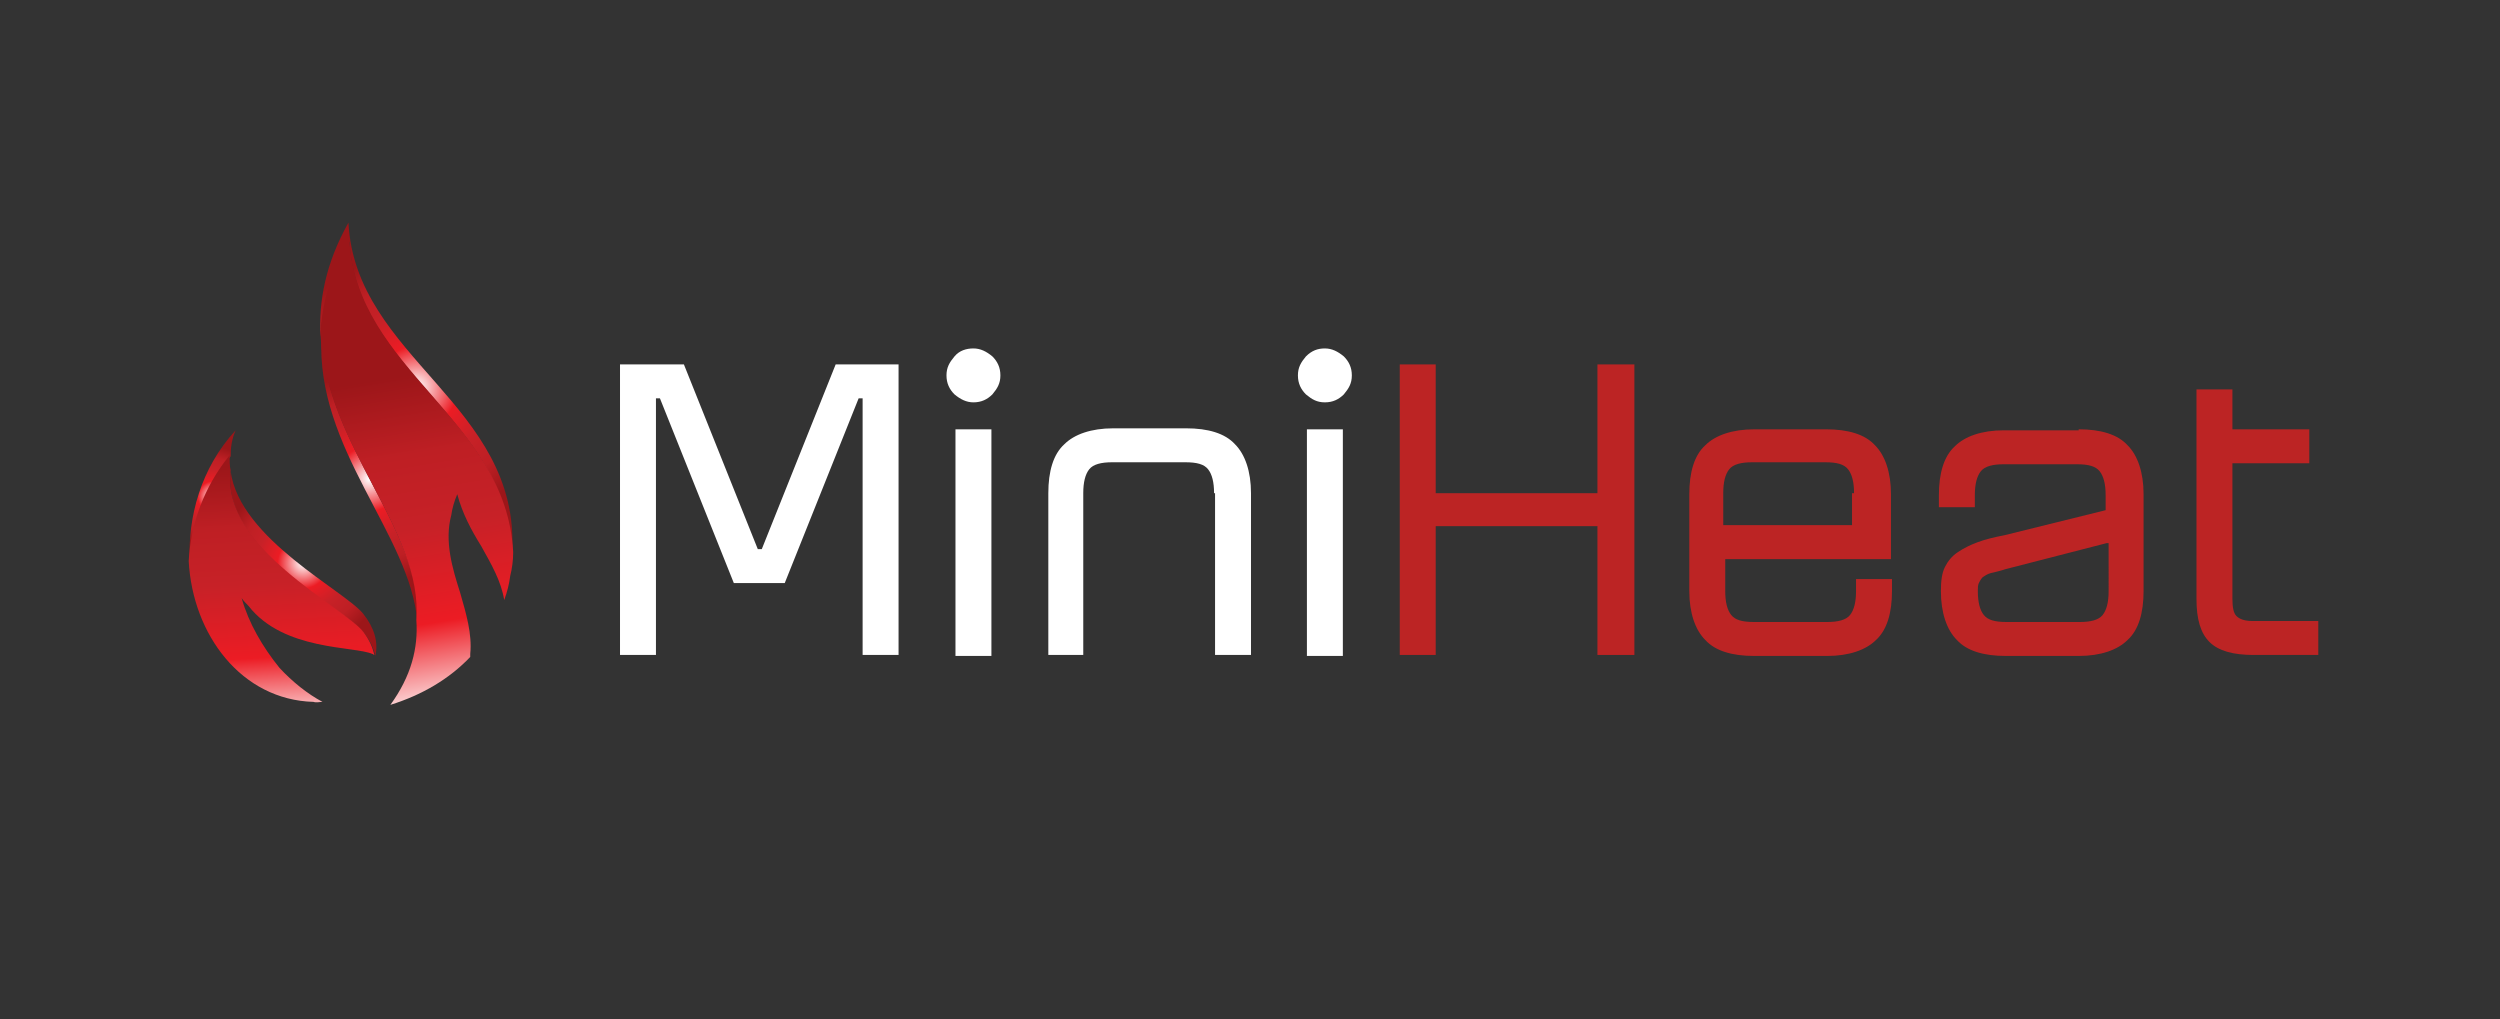 <?xml version="1.0" encoding="utf-8"?>
<!-- Generator: Adobe Illustrator 24.0.3, SVG Export Plug-In . SVG Version: 6.00 Build 0)  -->
<svg version="1.1" id="Layer_1" xmlns="http://www.w3.org/2000/svg" xmlns:xlink="http://www.w3.org/1999/xlink" x="0px" y="0px"
	 viewBox="0 0 250.4 102.1" style="enable-background:new 0 0 250.4 102.1;" xml:space="preserve">
<rect x="0" y="0" width="250.4" height="102.1" fill="#333333" stroke="none"/>
<style type="text/css">
	.st0{fill:#FFFFFF;}
	.st1{fill:#BC2424;}
	.st2{fill:url(#SVGID_1_);}
	.st3{fill:url(#SVGID_2_);}
	.st4{fill:url(#SVGID_3_);}
	.st5{fill:url(#SVGID_4_);}
	.st6{fill:url(#SVGID_5_);}
	.st7{fill:url(#SVGID_6_);}
</style>
<g>
	<path class="st0" d="M90,36.5v29.1h-3.6V39.9H86l-7.4,18.5h-5.1l-7.4-18.5h-0.4v25.7h-3.6V36.5h6.4l7.4,18.5h0.4l7.4-18.5H90z"/>
	<path class="st0" d="M97.5,34.9c0.7,0,1.3,0.3,1.9,0.8c0.5,0.5,0.8,1.1,0.8,1.9s-0.3,1.3-0.8,1.9c-0.5,0.5-1.1,0.8-1.9,0.8
		c-0.7,0-1.3-0.3-1.9-0.8c-0.5-0.5-0.8-1.1-0.8-1.9s0.3-1.3,0.8-1.9C96.1,35.1,96.8,34.9,97.5,34.9z M95.7,43h3.6v22.7h-3.6V43z"/>
	<path class="st0" d="M121.6,49.4c0-1.1-0.2-1.9-0.6-2.4c-0.4-0.5-1.1-0.7-2.3-0.7h-7.3c-1.1,0-1.9,0.2-2.3,0.7
		c-0.4,0.5-0.6,1.3-0.6,2.4v16.2H105V49.4c0-2.2,0.5-3.9,1.6-4.9c1-1,2.7-1.6,4.9-1.6h7.3c2.2,0,3.9,0.5,4.9,1.6
		c1,1,1.6,2.7,1.6,4.9v16.2h-3.6V49.4z"/>
	<path class="st0" d="M132.7,34.9c0.7,0,1.3,0.3,1.9,0.8c0.5,0.5,0.8,1.1,0.8,1.9s-0.3,1.3-0.8,1.9c-0.5,0.5-1.1,0.8-1.9,0.8
		s-1.3-0.3-1.9-0.8c-0.5-0.5-0.8-1.1-0.8-1.9s0.3-1.3,0.8-1.9C131.4,35.1,132,34.9,132.7,34.9z M130.9,43h3.6v22.7h-3.6V43z"/>
	<path class="st1" d="M163.7,36.5v29.1H160V52.7h-16.2v12.9h-3.6V36.5h3.6v12.9H160V36.5H163.7z"/>
	<path class="st1" d="M182.9,43c2.2,0,3.9,0.5,4.9,1.6c1,1,1.6,2.7,1.6,4.9V56h-16.6v3.2c0,1.1,0.2,1.9,0.6,2.4
		c0.4,0.5,1.1,0.7,2.3,0.7h7.3c1.1,0,1.9-0.2,2.3-0.7c0.4-0.5,0.6-1.3,0.6-2.4v-1.2h3.6v1.2c0,2.2-0.5,3.9-1.6,4.9
		c-1,1-2.7,1.6-4.9,1.6h-7.3c-2.2,0-3.9-0.5-4.9-1.6c-1-1-1.6-2.7-1.6-4.9v-9.7c0-2.2,0.5-3.9,1.6-4.9c1-1,2.7-1.6,4.9-1.6H182.9z
		 M185.7,49.4c0-1.1-0.2-1.9-0.6-2.4c-0.4-0.5-1.1-0.7-2.3-0.7h-7.3c-1.1,0-1.9,0.2-2.3,0.7c-0.4,0.5-0.6,1.3-0.6,2.4v3.2h12.9V49.4
		z"/>
	<path class="st1" d="M208.2,43c2.2,0,3.9,0.5,4.9,1.6c1,1,1.6,2.7,1.6,4.9v9.7c0,2.2-0.5,3.9-1.6,4.9c-1,1-2.7,1.6-4.9,1.6h-7.3
		c-2.2,0-3.9-0.5-4.9-1.6c-1-1-1.6-2.7-1.6-4.9c0-1,0.1-1.8,0.4-2.4c0.3-0.6,0.7-1.1,1.3-1.5c0.6-0.4,1.2-0.7,2-1
		c0.8-0.3,1.7-0.5,2.7-0.7l10.1-2.5v-1.5c0-1.1-0.2-1.9-0.6-2.4c-0.4-0.5-1.1-0.7-2.3-0.7h-7.3c-1.1,0-1.9,0.2-2.3,0.7
		c-0.4,0.5-0.6,1.3-0.6,2.4v1.2h-3.6v-1.2c0-2.2,0.5-3.9,1.6-4.9c1-1,2.7-1.6,4.9-1.6H208.2z M211,54.4L200.9,57
		c-0.6,0.2-1.1,0.3-1.5,0.4c-0.4,0.1-0.6,0.3-0.8,0.4c-0.2,0.2-0.3,0.4-0.4,0.6s-0.1,0.5-0.1,0.8c0,1.1,0.2,1.9,0.6,2.4
		c0.4,0.5,1.1,0.7,2.3,0.7h7.3c1.1,0,1.9-0.2,2.3-0.7c0.4-0.5,0.6-1.3,0.6-2.4V54.4z"/>
	<path class="st1" d="M232.2,62.2v3.4h-6.5c-2,0-3.5-0.4-4.4-1.3c-0.9-0.9-1.3-2.3-1.3-4.3v-21h3.6v4h7.7v3.4h-7.7V60
		c0,0.8,0.1,1.4,0.4,1.7s0.8,0.5,1.6,0.5H232.2z"/>
</g>
<g>
	
		<radialGradient id="SVGID_1_" cx="-613.019" cy="49.721" r="4.964" gradientTransform="matrix(-1 0 0 1 -591.714 0)" gradientUnits="userSpaceOnUse">
		<stop  offset="0" style="stop-color:#FFFFFF"/>
		<stop  offset="0.305" style="stop-color:#EC1C24"/>
		<stop  offset="0.556" style="stop-color:#C72127"/>
		<stop  offset="0.77" style="stop-color:#BE1F24"/>
		<stop  offset="1" style="stop-color:#9C1619"/>
	</radialGradient>
	<path class="st2" d="M23.1,45.7c-2.6,3.2-3.9,6.9-4.1,10.6c-0.2-4.5,1.1-9.4,4.6-13.2C23.2,44,23.1,44.9,23.1,45.7L23.1,45.7z"/>
	
		<radialGradient id="SVGID_2_" cx="-622.065" cy="56.4" r="8.341" gradientTransform="matrix(-1 0 0 1 -591.714 0)" gradientUnits="userSpaceOnUse">
		<stop  offset="0" style="stop-color:#FFFFFF"/>
		<stop  offset="0.305" style="stop-color:#EC1C24"/>
		<stop  offset="0.556" style="stop-color:#C72127"/>
		<stop  offset="0.77" style="stop-color:#BE1F24"/>
		<stop  offset="1" style="stop-color:#9C1619"/>
	</radialGradient>
	<path class="st3" d="M36.4,61.5c1.1,1.4,1.5,2.8,1.2,4.2c-0.5-2-1.7-3-3.1-4c-4-2.9-12.2-8.1-11.4-14.5C24,54,34.6,59.2,36.4,61.5
		L36.4,61.5z"/>
	
		<radialGradient id="SVGID_3_" cx="-633.46" cy="38.777" r="13.498" gradientTransform="matrix(-1 0 0 1 -591.714 0)" gradientUnits="userSpaceOnUse">
		<stop  offset="0" style="stop-color:#FFFFFF"/>
		<stop  offset="0.305" style="stop-color:#EC1C24"/>
		<stop  offset="0.556" style="stop-color:#C72127"/>
		<stop  offset="0.77" style="stop-color:#BE1F24"/>
		<stop  offset="1" style="stop-color:#9C1619"/>
	</radialGradient>
	<path class="st4" d="M51.3,55.3C50.7,41.9,35.7,37.2,35,24.2c-1.9,3.4-2.7,6.6-2.9,9.5c-0.2-3.5,0.5-7.3,2.8-11.4
		C35.6,35.9,52.1,40.5,51.3,55.3L51.3,55.3z"/>
	
		<linearGradient id="SVGID_4_" gradientUnits="userSpaceOnUse" x1="-620.664" y1="73.109" x2="-619.202" y2="46.496" gradientTransform="matrix(-1 0 0 1 -591.714 0)">
		<stop  offset="0" style="stop-color:#FFFFFF"/>
		<stop  offset="0.276" style="stop-color:#EC1C24"/>
		<stop  offset="0.556" style="stop-color:#C72127"/>
		<stop  offset="0.77" style="stop-color:#BE1F24"/>
		<stop  offset="1" style="stop-color:#9C1619"/>
	</linearGradient>
	<path class="st5" d="M23.1,47.1c-1,7.8,11.4,13.7,13.3,16.2c0.6,0.8,0.9,1.5,1.1,2.3c-0.1,0-0.1-0.1-0.2-0.1
		c-1.8-0.8-8.9-0.3-12.4-4.8c-0.2-0.2-0.5-0.5-0.7-0.8c0.7,2.5,2.1,4.9,3.8,7c1.3,1.4,2.8,2.6,4.3,3.4c-0.3,0-0.6,0.1-0.9,0
		c-7.2-0.2-12.1-6.7-12.5-14.1c0.2-3.7,1.5-7.4,4.1-10.6C23,46.2,23,46.7,23.1,47.1L23.1,47.1z"/>
	
		<radialGradient id="SVGID_5_" cx="-628.681" cy="47.978" r="10.66" gradientTransform="matrix(-1 0 0 1 -591.714 0)" gradientUnits="userSpaceOnUse">
		<stop  offset="0" style="stop-color:#FFFFFF"/>
		<stop  offset="0.305" style="stop-color:#EC1C24"/>
		<stop  offset="0.556" style="stop-color:#C72127"/>
		<stop  offset="0.77" style="stop-color:#BE1F24"/>
		<stop  offset="1" style="stop-color:#9C1619"/>
	</radialGradient>
	<path class="st6" d="M41.8,62.3c-0.7-8.8-10.2-17.3-9.6-28.6C32.7,44.8,42.5,53.3,41.8,62.3L41.8,62.3z"/>
	
		<linearGradient id="SVGID_6_" gradientUnits="userSpaceOnUse" x1="-637.916" y1="71.528" x2="-632.359" y2="37.604" gradientTransform="matrix(-1 0 0 1 -591.714 0)">
		<stop  offset="0" style="stop-color:#FFFFFF"/>
		<stop  offset="0.276" style="stop-color:#EC1C24"/>
		<stop  offset="0.556" style="stop-color:#C72127"/>
		<stop  offset="0.77" style="stop-color:#BE1F24"/>
		<stop  offset="1" style="stop-color:#9C1619"/>
	</linearGradient>
	<path class="st7" d="M51.4,55.3c0,0.8-0.1,1.6-0.3,2.4c-0.1,0.8-0.3,1.6-0.6,2.4c-0.3-1.9-1.3-3.6-2.3-5.4c-1-1.6-1.9-3.3-2.4-5.2
		c-0.3,0.7-0.5,1.4-0.6,2.1l0,0l0,0c-0.7,2.6,0.1,5.3,0.9,7.8c0.6,2.1,1.2,4.1,1,6.1c0,0.1,0,0.2,0,0.3c-2.1,2.2-4.8,3.8-8,4.8
		c2.1-2.9,2.8-5.7,2.6-8.5c0.7-9-9.1-17.4-9.6-28.6c0.1-3,1-6.1,2.9-9.5C35.7,37.1,50.7,41.9,51.4,55.3L51.4,55.3z"/>
</g>
</svg>
